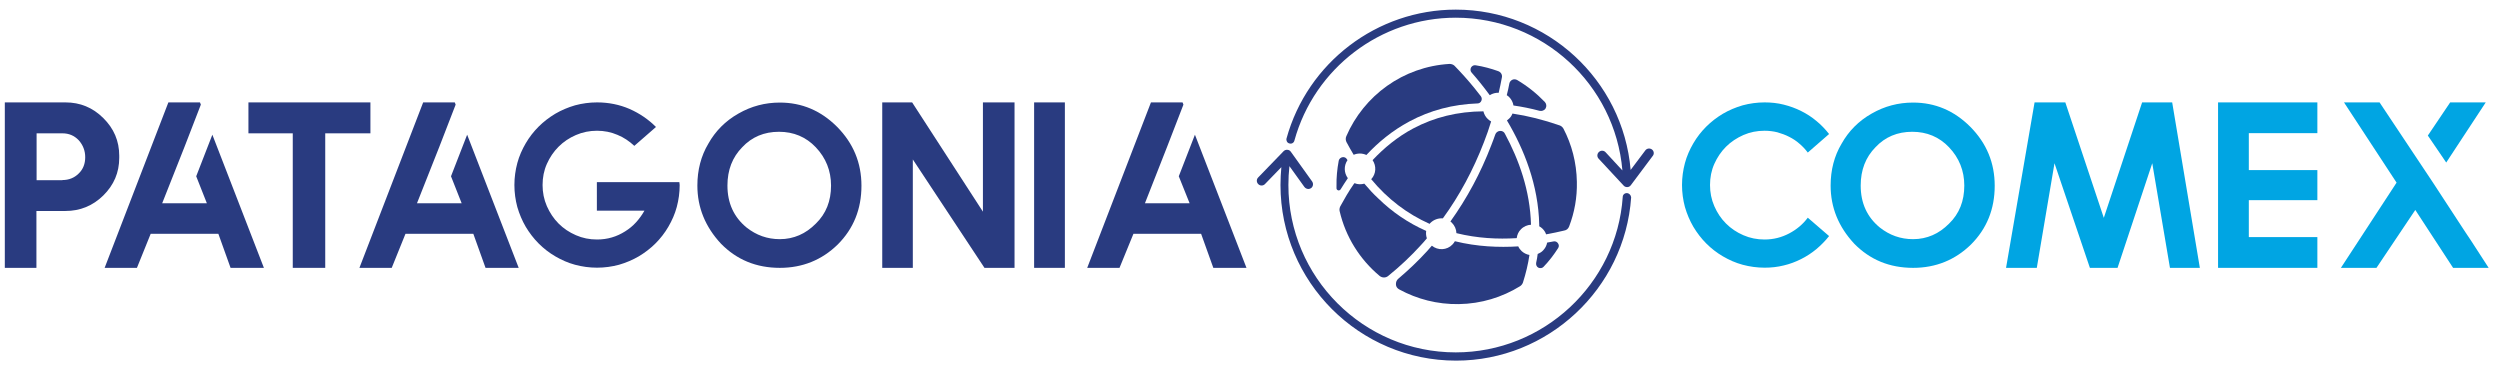 <?xml version="1.0" encoding="utf-8"?>
<!-- Generator: Adobe Illustrator 21.0.0, SVG Export Plug-In . SVG Version: 6.00 Build 0)  -->
<svg version="1.1" id="Capa_1" xmlns="http://www.w3.org/2000/svg" xmlns:xlink="http://www.w3.org/1999/xlink" x="0px" y="0px"
	 viewBox="0 0 1455.1 214.2" style="enable-background:new 0 0 1455.1 214.2;" xml:space="preserve">
<style type="text/css">
	.st0{clip-path:url(#SVGID_2_);fill:#293B80;}
	.st1{clip-path:url(#SVGID_4_);fill:#293B80;}
	.st2{clip-path:url(#SVGID_6_);fill:#293B80;}
	.st3{clip-path:url(#SVGID_8_);fill:#293B80;}
	.st4{clip-path:url(#SVGID_10_);fill:#293B80;}
	.st5{clip-path:url(#SVGID_12_);fill:#293B80;}
	.st6{clip-path:url(#SVGID_14_);fill:#293B80;}
	.st7{clip-path:url(#SVGID_16_);fill:#293B80;}
	.st8{clip-path:url(#SVGID_18_);fill:#293B80;}
	.st9{clip-path:url(#SVGID_20_);fill:#00A5E3;}
	.st10{clip-path:url(#SVGID_22_);fill:#00A5E3;}
	.st11{clip-path:url(#SVGID_24_);fill:#00A5E3;}
	.st12{clip-path:url(#SVGID_26_);fill:#00A5E3;}
	.st13{clip-path:url(#SVGID_28_);fill:#00A5E3;}
	.st14{clip-path:url(#SVGID_30_);fill:#293B80;}
	.st15{clip-path:url(#SVGID_32_);fill:#293B80;}
	.st16{clip-path:url(#SVGID_34_);fill:#293B80;}
	.st17{clip-path:url(#SVGID_36_);fill:#293B80;}
	.st18{clip-path:url(#SVGID_38_);fill:#293B80;}
	.st19{clip-path:url(#SVGID_40_);fill:#293B80;}
	.st20{clip-path:url(#SVGID_42_);fill:#293B80;}
	.st21{clip-path:url(#SVGID_44_);fill:#293B80;}
	.st22{clip-path:url(#SVGID_46_);fill:#293B80;}
	.st23{clip-path:url(#SVGID_48_);fill:#293B80;}
	.st24{clip-path:url(#SVGID_50_);fill:#293B80;}
	.st25{clip-path:url(#SVGID_52_);fill:#293B80;}
</style>
<g>
	<g>
		<defs>
			<rect id="SVGID_1_" x="-148.3" y="-132.5" width="1748" height="480.5"/>
		</defs>
		<clipPath id="SVGID_2_">
			<use xlink:href="#SVGID_1_"  style="overflow:visible;"/>
		</clipPath>
		<path class="st0" d="M21.2,155.9H2.8V59.6h35.3c8.5,0,15.9,3,22,9.1c6.2,6.1,9.3,13.4,9.3,21.9v1.3c0,8.5-3.1,15.8-9.3,21.9
			c-6.1,6-13.5,9-22,9H21.2L21.2,155.9L21.2,155.9z M36.3,104.8c3.8,0,7-1.3,9.5-3.8c2.6-2.5,3.8-5.7,3.8-9.5s-1.3-7.1-3.8-9.9
			c-2.6-2.7-5.7-4-9.5-4h-15v27.3h15V104.8z"/>
	</g>
	<g>
		<defs>
			<rect id="SVGID_3_" x="-148.3" y="-132.5" width="1748" height="480.5"/>
		</defs>
		<clipPath id="SVGID_4_">
			<use xlink:href="#SVGID_3_"  style="overflow:visible;"/>
		</clipPath>
		<polygon class="st1" points="116.4,59.6 116.9,60.9 107.5,85.2 94.4,118.3 120.4,118.3 114.2,102.6 123.6,78.4 153.6,155.9 
			134.2,155.9 127.1,136.1 87.7,136.1 79.7,155.9 60.9,155.9 98,59.6 		"/>
	</g>
	<g>
		<defs>
			<rect id="SVGID_5_" x="-148.3" y="-132.5" width="1748" height="480.5"/>
		</defs>
		<clipPath id="SVGID_6_">
			<use xlink:href="#SVGID_5_"  style="overflow:visible;"/>
		</clipPath>
		<polygon class="st2" points="215.6,59.6 215.6,77.6 206.9,77.6 189.3,77.6 189.3,155.9 170.4,155.9 170.4,77.6 153.3,77.6 
			144.6,77.6 144.6,59.6 		"/>
	</g>
	<g>
		<defs>
			<rect id="SVGID_7_" x="-148.3" y="-132.5" width="1748" height="480.5"/>
		</defs>
		<clipPath id="SVGID_8_">
			<use xlink:href="#SVGID_7_"  style="overflow:visible;"/>
		</clipPath>
		<polygon class="st3" points="264.7,59.6 265.2,60.9 255.8,85.2 242.7,118.3 268.7,118.3 262.5,102.6 271.9,78.4 301.9,155.9 
			282.6,155.9 275.5,136.1 236,136.1 228,155.9 209.2,155.9 246.3,59.6 		"/>
	</g>
	<g>
		<defs>
			<rect id="SVGID_9_" x="-148.3" y="-132.5" width="1748" height="480.5"/>
		</defs>
		<clipPath id="SVGID_10_">
			<use xlink:href="#SVGID_9_"  style="overflow:visible;"/>
		</clipPath>
		<path class="st4" d="M395.4,105.9c0,0.3,0.1,0.6,0.1,0.9c0,0.3,0.1,0.6,0.1,0.9c0,4.4-0.6,8.7-1.7,12.8c-1.1,4.1-2.8,7.9-4.9,11.5
			c-2.1,3.6-4.6,6.8-7.5,9.7c-2.9,2.9-6.2,5.4-9.7,7.5c-3.6,2.1-7.4,3.7-11.5,4.9c-4.1,1.1-8.4,1.7-12.8,1.7s-8.7-0.6-12.8-1.7
			c-4.1-1.1-7.9-2.8-11.5-4.9s-6.8-4.6-9.7-7.5c-2.9-2.9-5.4-6.2-7.5-9.7c-2.1-3.6-3.7-7.4-4.9-11.5c-1.1-4.1-1.7-8.4-1.7-12.8
			c0-4.4,0.6-8.7,1.7-12.8s2.8-7.9,4.9-11.5s4.6-6.8,7.5-9.7s6.2-5.4,9.7-7.5c3.6-2.1,7.4-3.7,11.5-4.9c4.1-1.1,8.4-1.7,12.8-1.7
			c6.8,0,13.1,1.3,18.9,3.8c5.9,2.6,11,6.1,15.4,10.5l-1.7,1.5l-10.9,9.5c-2.9-2.7-6.1-4.9-9.8-6.4c-3.7-1.6-7.7-2.4-11.9-2.4
			c-4.3,0-8.4,0.8-12.3,2.5s-7.2,3.9-10.1,6.8c-2.9,2.9-5.1,6.2-6.8,10c-1.7,3.8-2.5,7.9-2.5,12.3c0,4.3,0.8,8.4,2.5,12.3
			c1.7,3.8,3.9,7.2,6.8,10.1c2.9,2.9,6.2,5.1,10.1,6.8c3.9,1.7,7.9,2.5,12.3,2.5c3,0,5.9-0.4,8.6-1.2c2.8-0.8,5.3-2,7.7-3.5
			s4.5-3.2,6.4-5.3c1.9-2.1,3.5-4.3,4.9-6.8h-27.7v-6.5V106h39.3h8.7V105.9z"/>
	</g>
	<g>
		<defs>
			<rect id="SVGID_11_" x="-148.3" y="-132.5" width="1748" height="480.5"/>
		</defs>
		<clipPath id="SVGID_12_">
			<use xlink:href="#SVGID_11_"  style="overflow:visible;"/>
		</clipPath>
		<path class="st5" d="M453.9,155.9c-13.7,0-25.1-4.7-34.3-14.1c-9.1-9.8-13.7-21-13.7-33.8c0-9,2.1-17.2,6.4-24.4
			c4.1-7.3,9.9-13.2,17.5-17.5c7.5-4.3,15.5-6.4,24.1-6.4c12.8,0,23.9,4.7,33.3,14.1c9.5,9.6,14.2,21,14.2,34.3
			c0,13.6-4.6,25-13.8,34.2C478.4,151.3,467.1,155.9,453.9,155.9 M453.9,139.2c4.1,0,7.8-0.8,11.3-2.3s6.7-3.8,9.6-6.7
			c6-5.8,8.9-13.2,8.9-22.2c0-8.6-3-16.1-8.9-22.3c-5.7-6-12.9-9-21.4-9c-8.6,0-15.8,3-21.4,9c-5.7,5.8-8.6,13.2-8.6,22.3
			c0,10.2,3.7,18.3,11.1,24.4C440.2,136.9,446.6,139.2,453.9,139.2"/>
	</g>
	<g>
		<defs>
			<rect id="SVGID_13_" x="-148.3" y="-132.5" width="1748" height="480.5"/>
		</defs>
		<clipPath id="SVGID_14_">
			<use xlink:href="#SVGID_13_"  style="overflow:visible;"/>
		</clipPath>
		<polygon class="st6" points="590.5,59.6 590.5,155.9 573,155.9 531.3,92.8 531.3,155.9 513.5,155.9 513.5,59.6 530.9,59.6 
			572.1,123.2 572.1,59.6 		"/>
	</g>
	<g>
		<defs>
			<rect id="SVGID_15_" x="-148.3" y="-132.5" width="1748" height="480.5"/>
		</defs>
		<clipPath id="SVGID_16_">
			<use xlink:href="#SVGID_15_"  style="overflow:visible;"/>
		</clipPath>
		<rect x="601.9" y="59.6" class="st7" width="17.9" height="96.3"/>
	</g>
	<g>
		<defs>
			<rect id="SVGID_17_" x="-148.3" y="-132.5" width="1748" height="480.5"/>
		</defs>
		<clipPath id="SVGID_18_">
			<use xlink:href="#SVGID_17_"  style="overflow:visible;"/>
		</clipPath>
		<polygon class="st8" points="688.3,59.6 688.8,60.9 679.4,85.2 666.4,118.3 692.4,118.3 686.1,102.6 695.5,78.4 725.5,155.9 
			706.2,155.9 699.1,136.1 659.7,136.1 651.6,155.9 632.8,155.9 669.9,59.6 		"/>
	</g>
	<g>
		<defs>
			<rect id="SVGID_19_" x="-148.3" y="-132.5" width="1748" height="480.5"/>
		</defs>
		<clipPath id="SVGID_20_">
			<use xlink:href="#SVGID_19_"  style="overflow:visible;"/>
		</clipPath>
		<path class="st9" d="M1027,139.4c2.6,0,5.1-0.3,7.5-0.9s4.7-1.5,6.8-2.6c2.1-1.1,4.1-2.4,6-4c1.8-1.5,3.5-3.3,4.9-5.2l12.4,10.7
			c-2.2,2.8-4.7,5.3-7.4,7.6c-2.8,2.3-5.7,4.2-8.9,5.8c-3.2,1.6-6.6,2.9-10.1,3.7c-3.6,0.9-7.3,1.3-11.1,1.3
			c-4.4,0-8.7-0.6-12.8-1.7c-4.1-1.1-7.9-2.8-11.5-4.9s-6.8-4.6-9.7-7.5c-2.9-2.9-5.4-6.2-7.5-9.7c-2.1-3.6-3.7-7.4-4.9-11.5
			c-1.1-4.1-1.7-8.4-1.7-12.8c0-4.4,0.6-8.7,1.7-12.8s2.8-7.9,4.9-11.5s4.6-6.8,7.5-9.7s6.2-5.4,9.7-7.5c3.6-2.1,7.4-3.7,11.5-4.9
			c4.1-1.1,8.4-1.7,12.8-1.7c3.8,0,7.6,0.4,11.1,1.3c3.6,0.9,6.9,2.1,10.1,3.7c3.2,1.6,6.2,3.5,8.9,5.8c2.8,2.3,5.2,4.8,7.4,7.6
			l-12.4,10.8c-1.4-1.9-3.1-3.7-4.9-5.2c-1.8-1.6-3.8-2.9-6-4c-2.1-1.1-4.4-1.9-6.8-2.6c-2.4-0.6-4.9-0.9-7.5-0.9
			c-4.3,0-8.4,0.8-12.3,2.5c-3.8,1.7-7.2,3.9-10.1,6.8c-2.9,2.9-5.1,6.2-6.8,10c-1.7,3.8-2.5,7.9-2.5,12.3c0,4.3,0.8,8.4,2.5,12.3
			c1.7,3.9,3.9,7.2,6.8,10.1c2.9,2.9,6.2,5.1,10.1,6.8S1022.7,139.4,1027,139.4"/>
	</g>
	<g>
		<defs>
			<rect id="SVGID_21_" x="-148.3" y="-132.5" width="1748" height="480.5"/>
		</defs>
		<clipPath id="SVGID_22_">
			<use xlink:href="#SVGID_21_"  style="overflow:visible;"/>
		</clipPath>
		<path class="st10" d="M1113.5,155.9c-13.7,0-25.1-4.7-34.3-14.1c-9.1-9.8-13.7-21-13.7-33.8c0-9,2.1-17.2,6.4-24.4
			c4.1-7.3,9.9-13.2,17.5-17.5c7.5-4.3,15.5-6.4,24.1-6.4c12.8,0,23.9,4.7,33.3,14.1c9.5,9.6,14.2,21,14.2,34.3
			c0,13.6-4.6,25-13.8,34.2C1138,151.3,1126.7,155.9,1113.5,155.9 M1113.5,139.2c4.1,0,7.8-0.8,11.3-2.3s6.7-3.8,9.6-6.7
			c6-5.8,8.9-13.2,8.9-22.2c0-8.6-3-16.1-8.9-22.3c-5.7-6-12.9-9-21.4-9c-8.6,0-15.8,3-21.4,9c-5.7,5.8-8.6,13.2-8.6,22.3
			c0,10.2,3.7,18.3,11.1,24.4C1099.8,136.9,1106.2,139.2,1113.5,139.2"/>
	</g>
	<g>
		<defs>
			<rect id="SVGID_23_" x="-148.3" y="-132.5" width="1748" height="480.5"/>
		</defs>
		<clipPath id="SVGID_24_">
			<use xlink:href="#SVGID_23_"  style="overflow:visible;"/>
		</clipPath>
		<polygon class="st11" points="1264.3,59.6 1280.4,155.9 1263,155.9 1252.7,95 1232.5,155.9 1216.4,155.9 1195.8,95 1185.5,155.9 
			1167.6,155.9 1184.2,59.6 1202.1,59.6 1224.5,126.8 1246.8,59.6 		"/>
	</g>
	<g>
		<defs>
			<rect id="SVGID_25_" x="-148.3" y="-132.5" width="1748" height="480.5"/>
		</defs>
		<clipPath id="SVGID_26_">
			<use xlink:href="#SVGID_25_"  style="overflow:visible;"/>
		</clipPath>
		<polygon class="st12" points="1348.8,59.6 1348.8,77.5 1308.9,77.5 1308.9,99 1348.8,99 1348.8,116.5 1308.9,116.5 1308.9,138 
			1348.8,138 1348.8,155.9 1291,155.9 1291,59.6 		"/>
	</g>
	<g>
		<defs>
			<rect id="SVGID_27_" x="-148.3" y="-132.5" width="1748" height="480.5"/>
		</defs>
		<clipPath id="SVGID_28_">
			<use xlink:href="#SVGID_27_"  style="overflow:visible;"/>
		</clipPath>
		<path class="st13" d="M1448.5,155.9h-20.7l-22-33.7l-22.6,33.7h-20.7l32.4-49.6l-30.6-46.7h20.7l31.1,46.7
			c6,9.2,10.8,16.6,14.5,22.2c3.6,5.6,6.2,9.4,7.6,11.5L1448.5,155.9z M1423.8,94.6l-10.7-15.7l13-19.3h20.7L1423.8,94.6z"/>
	</g>
	<g>
		<defs>
			<rect id="SVGID_29_" x="-148.3" y="-132.5" width="1748" height="480.5"/>
		</defs>
		<clipPath id="SVGID_30_">
			<use xlink:href="#SVGID_29_"  style="overflow:visible;"/>
		</clipPath>
		<path class="st14" d="M947,112.4c-1.3-0.1-2.5,0.9-2.5,2.2c-3.5,50.8-46.2,90.5-97.2,90.5c-53.7,0-97.4-43.7-97.4-97.4
			c0-3.7,0.2-7.4,0.6-11l8.7,12.1c0.6,0.8,1.5,1.2,2.4,1.2c0.5,0,1-0.2,1.5-0.5c1.2-0.9,1.5-2.6,0.6-3.9l-12.4-17.3
			c-0.5-0.7-1.2-1.1-2-1.1c-0.8-0.1-1.6,0.2-2.2,0.8l-14.8,15.3c-1.1,1.1-1,2.9,0.1,3.9c1.1,1.1,2.9,1,3.9-0.1l9.5-9.8
			c-0.3,3.4-0.5,6.9-0.5,10.4c0,56.3,45.8,102.2,102.2,102.2c53.4,0,98.2-41.7,101.9-95C949.3,113.6,948.3,112.5,947,112.4"/>
	</g>
	<g>
		<defs>
			<rect id="SVGID_31_" x="-148.3" y="-132.5" width="1748" height="480.5"/>
		</defs>
		<clipPath id="SVGID_32_">
			<use xlink:href="#SVGID_31_"  style="overflow:visible;"/>
		</clipPath>
		<path class="st15" d="M961.5,87c-1.2-0.9-3-0.7-3.9,0.6l-8.5,11.3c-4.5-52.5-48.7-93.3-101.8-93.3c-45.8,0-86.3,30.8-98.5,75
			c-0.3,1.3,0.4,2.6,1.7,2.9c1.3,0.4,2.6-0.4,2.9-1.7c11.6-42.1,50.2-71.5,93.9-71.5c50.6,0,92.7,38.8,97,88.9l-9.8-10.6
			c-1-1.1-2.8-1.2-3.9-0.1c-1.1,1-1.2,2.8-0.1,3.9L945,108c0.5,0.6,1.3,0.9,2,0.9h0.1c0.8,0,1.6-0.4,2.1-1.1L962,90.7
			C962.9,89.6,962.7,87.9,961.5,87"/>
	</g>
	<g>
		<defs>
			<rect id="SVGID_33_" x="-148.3" y="-132.5" width="1748" height="480.5"/>
		</defs>
		<clipPath id="SVGID_34_">
			<use xlink:href="#SVGID_33_"  style="overflow:visible;"/>
		</clipPath>
		<path class="st16" d="M904.3,140.5c-1.2,0.2-2.5,0.5-3.8,0.7l0,0c-0.3,1.7-1.1,3.2-2.3,4.5c-0.9,1-2,1.6-3.2,2.1
			c-0.2,1.7-0.5,3.4-0.9,5.2c-0.2,1.1,0.3,2.3,1.3,2.8s2.3,0.3,3-0.5c3.2-3.3,6-7,8.5-10.9c0.6-0.9,0.5-2-0.1-2.8
			C906.3,140.8,905.3,140.3,904.3,140.5"/>
	</g>
	<g>
		<defs>
			<rect id="SVGID_35_" x="-148.3" y="-132.5" width="1748" height="480.5"/>
		</defs>
		<clipPath id="SVGID_36_">
			<use xlink:href="#SVGID_35_"  style="overflow:visible;"/>
		</clipPath>
		<path class="st17" d="M843.7,37.2c-27.1,1.6-49.9,18.5-60.1,42.1c-0.5,1.1-0.4,2.4,0.1,3.4c1.4,2.6,2.8,5.1,4.2,7.4
			c2.3-1,5-1,7.4,0.1c6.8-7.3,15.1-14.2,25-19.5c12.1-6.5,25.4-10,39.7-10.5c1,0,1.8-0.6,2.2-1.5s0.3-1.9-0.3-2.7
			c-1.2-1.6-2.5-3.2-3.7-4.7c-3.9-4.8-7.9-9.2-11.6-13C845.9,37.6,844.8,37.2,843.7,37.2"/>
	</g>
	<g>
		<defs>
			<rect id="SVGID_37_" x="-148.3" y="-132.5" width="1748" height="480.5"/>
		</defs>
		<clipPath id="SVGID_38_">
			<use xlink:href="#SVGID_37_"  style="overflow:visible;"/>
		</clipPath>
		<path class="st18" d="M832.1,130.3c0.1-0.2,0.3-0.3,0.4-0.5c2-2,4.7-2.9,7.3-2.7c9.7-13.3,17.7-28.2,23.9-44.3
			c1.6-4.1,3-8.1,4.2-12.1c-0.7-0.4-1.4-0.9-2-1.5c-1.3-1.2-2.1-2.8-2.5-4.4c-14.9,0.1-28.5,3.4-40.9,10c-9.2,4.9-17,11.4-23.6,18.4
			c2.3,3.4,2.1,8-0.8,11.1C807.7,115.9,819.1,124.5,832.1,130.3"/>
	</g>
	<g>
		<defs>
			<rect id="SVGID_39_" x="-148.3" y="-132.5" width="1748" height="480.5"/>
		</defs>
		<clipPath id="SVGID_40_">
			<use xlink:href="#SVGID_39_"  style="overflow:visible;"/>
		</clipPath>
		<path class="st19" d="M873,76.2c-1.2,0.1-2.3,0.9-2.7,2.1c-0.7,2.1-1.5,4.1-2.3,6.2c-6.2,16.2-14.2,31-23.8,44.4
			c0.3,0.2,0.5,0.4,0.8,0.7c1.7,1.7,2.6,3.8,2.7,6.1c12.1,3,24.1,3.6,35.1,2.9c0.2-1.9,1-3.7,2.4-5.1c1.6-1.7,3.8-2.6,5.9-2.7
			c-0.5-19.8-7-37.8-15.2-53C875.4,76.7,874.3,76.1,873,76.2"/>
	</g>
	<g>
		<defs>
			<rect id="SVGID_41_" x="-148.3" y="-132.5" width="1748" height="480.5"/>
		</defs>
		<clipPath id="SVGID_42_">
			<use xlink:href="#SVGID_41_"  style="overflow:visible;"/>
		</clipPath>
		<path class="st20" d="M814.5,168.5c10.3,5.6,22.1,8.7,34.6,8.5c13.1-0.2,25.2-4,35.6-10.4c0.8-0.5,1.4-1.3,1.7-2.1
			c1.7-5.3,3-10.7,3.8-16.1c-1.7-0.3-3.3-1.1-4.6-2.3c-0.8-0.8-1.5-1.7-1.9-2.7c-11.2,0.7-24,0.2-36.9-3c-0.4,0.7-0.8,1.3-1.4,1.9
			c-3.2,3.4-8.5,3.6-12,0.7c-0.9,1.1-1.9,2.1-2.8,3.2c-5.2,5.7-10.8,11-16.7,16c-1,0.8-1.5,2.1-1.4,3.4
			C812.5,166.8,813.3,167.9,814.5,168.5"/>
	</g>
	<g>
		<defs>
			<rect id="SVGID_43_" x="-148.3" y="-132.5" width="1748" height="480.5"/>
		</defs>
		<clipPath id="SVGID_44_">
			<use xlink:href="#SVGID_43_"  style="overflow:visible;"/>
		</clipPath>
		<path class="st21" d="M794.1,106.9c-1.9,0.5-3.9,0.5-5.7-0.3c-0.2,0.2-0.4,0.4-0.5,0.6c-3,4.3-5.5,8.7-7.8,12.9
			c-0.4,0.8-0.6,1.8-0.4,2.7c3.5,15.1,11.8,28.2,23.3,37.8c1.5,1.2,3.6,1.2,5,0c6.8-5.5,13.2-11.5,19-17.9c1.2-1.3,2.4-2.6,3.5-4
			c-0.5-1.4-0.6-2.9-0.4-4.3c-10.4-4.6-19.7-10.9-28-19C799.4,112.9,796.7,110,794.1,106.9L794.1,106.9"/>
	</g>
	<g>
		<defs>
			<rect id="SVGID_45_" x="-148.3" y="-132.5" width="1748" height="480.5"/>
		</defs>
		<clipPath id="SVGID_46_">
			<use xlink:href="#SVGID_45_"  style="overflow:visible;"/>
		</clipPath>
		<path class="st22" d="M883.1,46.6c-0.9-0.5-1.9-0.6-2.8-0.2c-0.9,0.4-1.6,1.2-1.8,2.2c-0.4,2.2-0.9,4.5-1.5,6.8
			c0.4,0.3,0.9,0.6,1.3,1c1.4,1.4,2.3,3.1,2.6,5c4.9,0.7,10,1.7,15.2,3.1c1.3,0.3,2.8-0.2,3.5-1.4s0.5-2.7-0.4-3.7
			C894.4,54.4,889,50.1,883.1,46.6"/>
	</g>
	<g>
		<defs>
			<rect id="SVGID_47_" x="-148.3" y="-132.5" width="1748" height="480.5"/>
		</defs>
		<clipPath id="SVGID_48_">
			<use xlink:href="#SVGID_47_"  style="overflow:visible;"/>
		</clipPath>
		<path class="st23" d="M781.3,91.5c-1,0.2-1.9,1-2.1,2c-0.9,4.8-1.4,9.7-1.3,14.8c0,0.4,0,0.9,0,1.3c0,0.6,0.4,1,1,1.2
			c0.5,0.1,1.1-0.1,1.4-0.6c1.3-2.1,2.7-4.3,4.2-6.5c-2.3-3.1-2.4-7.3-0.2-10.5c-0.1-0.2-0.3-0.4-0.4-0.6
			C783.4,91.7,782.3,91.3,781.3,91.5"/>
	</g>
	<g>
		<defs>
			<rect id="SVGID_49_" x="-148.3" y="-132.5" width="1748" height="480.5"/>
		</defs>
		<clipPath id="SVGID_50_">
			<use xlink:href="#SVGID_49_"  style="overflow:visible;"/>
		</clipPath>
		<path class="st24" d="M913.3,131.8c3.1-8.1,4.7-16.8,4.5-26c-0.2-11.2-3-21.7-7.8-30.9c-0.5-0.9-1.3-1.6-2.2-1.9
			c-9.5-3.3-18.7-5.6-27.5-6.9c-0.4,1.1-1,2.1-1.9,2.9c-0.4,0.4-0.9,0.8-1.3,1.1c10,16.8,18.3,37.6,18.8,60.7c0,0.3,0,0.6,0,0.9
			c0.7,0.4,1.3,0.8,1.9,1.4c1,1,1.7,2.1,2.1,3.3c3.7-0.7,7.3-1.4,10.5-2.2C911.8,134,912.8,133.1,913.3,131.8"/>
	</g>
	<g>
		<defs>
			<rect id="SVGID_51_" x="-148.3" y="-132.5" width="1748" height="480.5"/>
		</defs>
		<clipPath id="SVGID_52_">
			<use xlink:href="#SVGID_51_"  style="overflow:visible;"/>
		</clipPath>
		<path class="st25" d="M872,41.4c-4.2-1.5-8.6-2.7-13.1-3.4c-1.1-0.2-2.1,0.3-2.7,1.3c-0.5,1-0.4,2.1,0.3,2.9
			c1.8,2,3.5,4.1,5.3,6.3c1.7,2.1,3.5,4.5,5.3,6.9c1.6-1,3.4-1.5,5.2-1.4c0.7-3,1.3-5.9,1.8-8.6C874.6,43.7,873.7,42,872,41.4"/>
	</g>
</g>
</svg>
